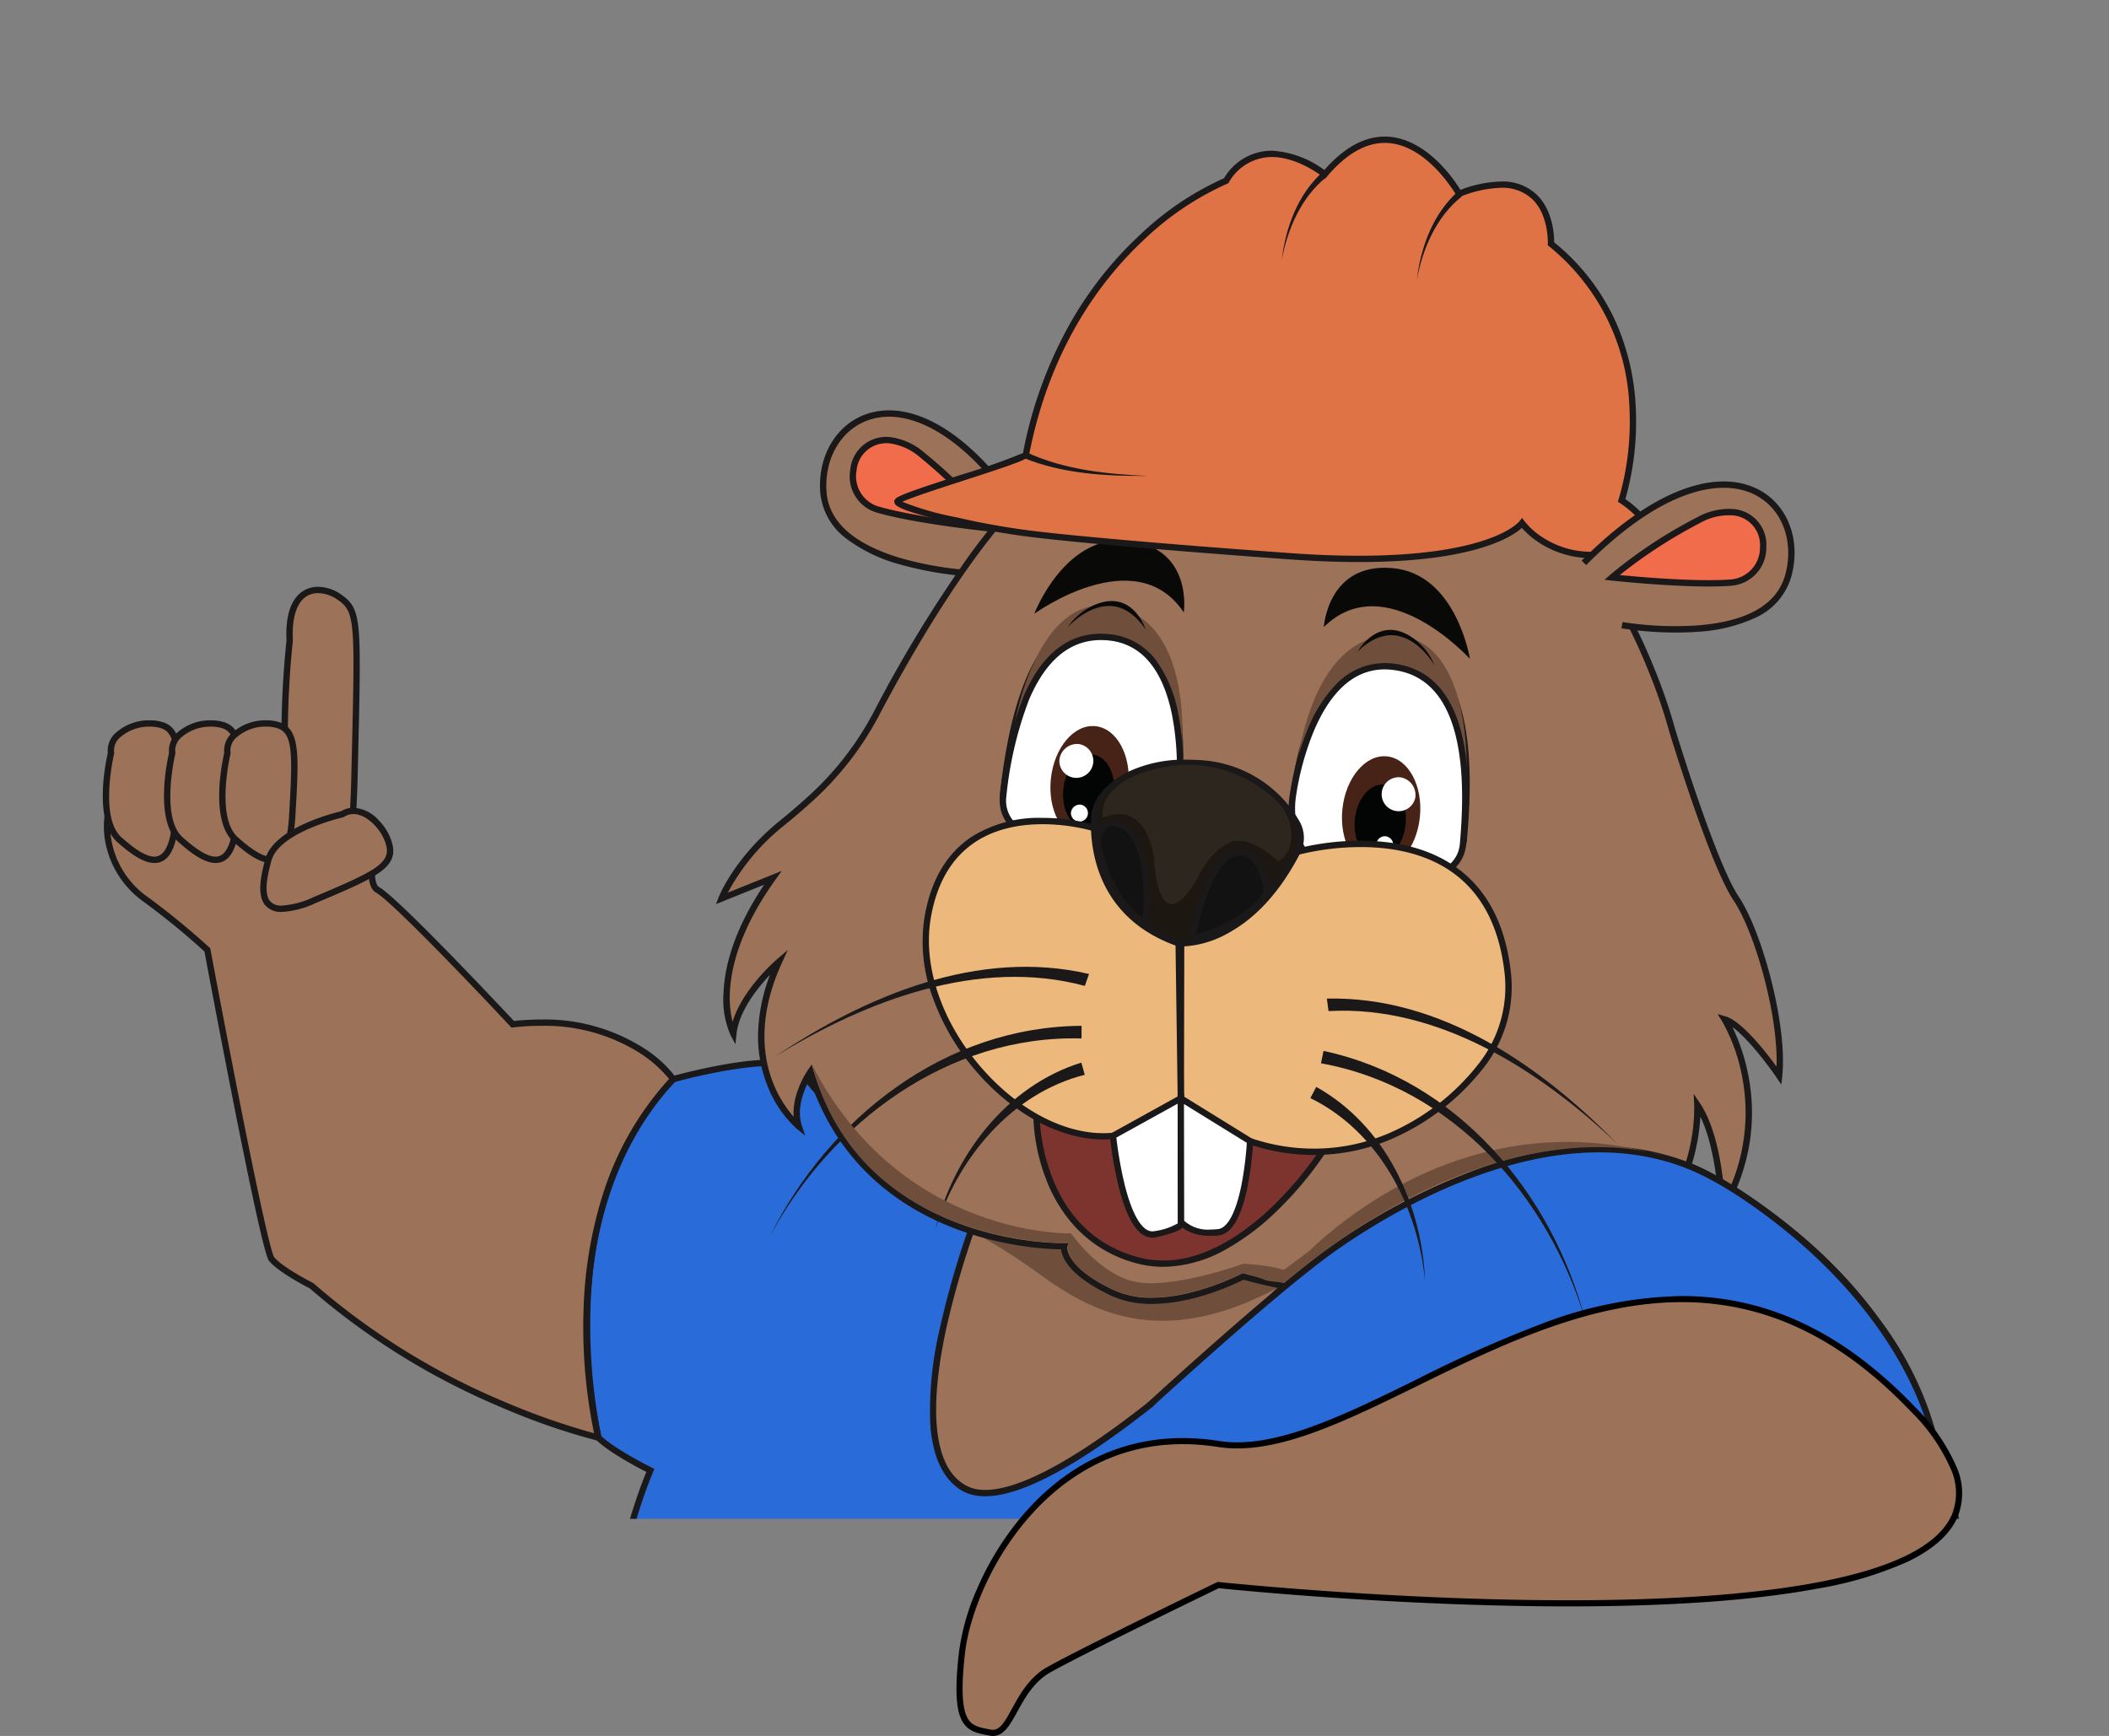 <svg xmlns="http://www.w3.org/2000/svg" xmlns:xlink="http://www.w3.org/1999/xlink" width="310.326" height="255.453" viewBox="0 0 310.326 255.453"><rect x="0" y="0" width="310.326" height="255.453" fill="#808080" stroke="none"/><defs><clipPath id="clip-path"><rect id="Rectangle_4460" data-name="Rectangle 4460" width="310.326" height="223.499" fill="#fff" stroke="#707070" stroke-width="1"></rect></clipPath><clipPath id="clip-path-2"><rect id="Rectangle_4463" data-name="Rectangle 4463" width="274.952" height="375.355" fill="none"></rect></clipPath></defs><g id="Group_15724" data-name="Group 15724" transform="translate(-787.491 -512)"><g id="Mask_Group_1" data-name="Mask Group 1" transform="translate(787.491 512)" clip-path="url(#clip-path)"><g id="Group_15719" data-name="Group 15719" transform="translate(15.128 20.099)"><g id="Group_15718" data-name="Group 15718" clip-path="url(#clip-path-2)"><path id="Path_6348" data-name="Path 6348" d="M79.425,45.462s-21.778-.707-22.453-12.178S70.785,13.07,86.8,37.634" transform="translate(49.043 18.857)" fill="#9c7259"></path><path id="Path_6349" data-name="Path 6349" d="M79.625,46.143a51.2,51.2,0,0,1-11.088-1.806,23.189,23.189,0,0,1-7.844-3.729,9.546,9.546,0,0,1-3.97-7.08c-.314-5.336,2.48-9.91,6.953-11.384,2.228-.734,5.891-1.02,10.694,1.783C78.784,26.5,83.168,31.1,87.4,37.6l-.78.508c-4.152-6.371-8.432-10.87-12.72-13.373-3.565-2.081-7-2.67-9.934-1.7-4.066,1.339-6.6,5.537-6.315,10.445.267,4.54,4.017,7.894,11.146,9.971a50.126,50.126,0,0,0,10.858,1.769Z" transform="translate(48.828 18.641)" fill="#1a1818"></path><path id="Path_6350" data-name="Path 6350" d="M80.271,37.077s-11.21-1.1-17.264-2.836c-5.835-1.677-4.372-10.767,1.675-10.223a8.935,8.935,0,0,1,4.837,2.2A68.218,68.218,0,0,1,80.271,37.077" transform="translate(51.078 20.663)" fill="#f16c4a"></path><path id="Path_6351" data-name="Path 6351" d="M81.484,37.857l-1.043-.1c-.113-.011-11.322-1.12-17.348-2.852a5.537,5.537,0,0,1-3.969-6.332,5.3,5.3,0,0,1,5.259-4.827c.182,0,.369.009.555.025a9.464,9.464,0,0,1,5.09,2.3A69.417,69.417,0,0,1,80.86,37.015Zm-17.1-13.183A4.4,4.4,0,0,0,60.046,28.7a4.635,4.635,0,0,0,3.3,5.308c4.842,1.392,13.124,2.381,16.087,2.705a71.834,71.834,0,0,0-10-9.923,8.562,8.562,0,0,0-4.585-2.1C64.7,24.681,64.538,24.674,64.383,24.674Z" transform="translate(50.863 20.447)" fill="#1a1818"></path><path id="Path_6352" data-name="Path 6352" d="M108.745,201.943a16.854,16.854,0,0,1,3.5-3.929c.949-.81,1.675-1.314,1.675-1.314,18.794-10.214,20.838,13.754,20.838,13.754H91.326c-.545-6.129,4.05-16.477,4.05-16.477s11.625-10.17,23.972-5.857v6.416" transform="translate(78.609 161.087)" fill="#6f3d16"></path><path id="Path_6353" data-name="Path 6353" d="M135.478,211.134H91.115l-.038-.424c-.55-6.178,3.9-16.28,4.088-16.707l.042-.094.077-.068a32.678,32.678,0,0,1,7.471-4.62,27.116,27.116,0,0,1,7.8-2.253,20.123,20.123,0,0,1,9.165.927l.312.109v6.17a10.73,10.73,0,0,1,7.348.918c2.9,1.563,5.217,4.754,6.693,9.228a30.491,30.491,0,0,1,1.366,6.309Zm-43.5-.931H134.45c-.287-2.23-1.783-11.207-7.517-14.293-3.321-1.787-7.545-1.316-12.553,1.4-.122.086-.786.562-1.619,1.272a16.5,16.5,0,0,0-3.4,3.81l-.8-.47a17.414,17.414,0,0,1,3.6-4.047c.956-.816,1.682-1.322,1.712-1.343l.043-.027a23.059,23.059,0,0,1,5.186-2.12v-5.718c-6.114-2.012-12.025-.365-15.935,1.391a32.812,32.812,0,0,0-7.188,4.417C95.528,195.507,91.7,204.537,91.976,210.2Z" transform="translate(78.394 160.872)" fill="#1a1818"></path><rect id="Rectangle_4461" data-name="Rectangle 4461" width="43.97" height="3.814" transform="translate(169.871 371.542)" fill="#1a1818"></rect><path id="Path_6354" data-name="Path 6354" d="M73.152,84.627s31.141,10.713,45.485,10.9-34.019,39.312-48.091,30.322,2.606-41.218,2.606-41.218" transform="translate(55.893 72.879)" fill="#9c7259"></path><path id="Path_6355" data-name="Path 6355" d="M73.139,84.32l.38.131c.311.107,31.235,10.691,45.34,10.87,2.7.034,3.094,1.426,3.089,2.253-.025,3.978-8.883,12.028-17.1,17.825A95.88,95.88,0,0,1,89.9,124.145c-5.465,2.5-10.11,3.77-13.808,3.77a10.236,10.236,0,0,1-5.584-1.415c-3.336-2.131-5.268-5.69-5.742-10.579a40.708,40.708,0,0,1,1.568-13.91,96.307,96.307,0,0,1,6.617-17.334ZM76.1,126.985c6.7,0,17.25-4.616,28.213-12.347,9.506-6.7,16.689-14.043,16.708-17.07,0-.352.008-1.289-2.17-1.316-5.99-.076-15.492-1.938-28.242-5.534-8.289-2.338-15.316-4.685-17-5.256a95.51,95.51,0,0,0-6.367,16.8A39.776,39.776,0,0,0,65.7,115.838c.446,4.587,2.235,7.91,5.316,9.879A9.333,9.333,0,0,0,76.1,126.985Z" transform="translate(55.678 72.615)" fill="#1a1818"></path><path id="Path_6356" data-name="Path 6356" d="M178.056,144.83s-24.059,17.612-25.331,26.6a32.079,32.079,0,0,0,1.817,15.978s8.533,14.164,13.436,17.432c0,0-60.6-28.441-128.144-22.813,0,0-.867-27.849,7.757-48.821,0,0-5.381-2.643-7.649-4.82,0,0-7.96-34.13,11.014-52.742,0,0,14.521-4.083,18.426-1.632,0,0,7.988,10.713,17.067,16.343a51.423,51.423,0,0,0,9.624,4.085s-13.59,34.136-2.606,41.218,48.091-30.324,48.091-30.324,36.769-30.051,62.463-15.161,31.5,33.5,33.23,41.582c0,0-27.691-17.16-44.123-1.271,0,0-8.262,7.171-15.072,14.344l-1.906-3" transform="translate(32.97 63.064)" fill="#2a6bda"></path><path id="Path_6357" data-name="Path 6357" d="M168,205.478a263.845,263.845,0,0,0-38.687-13.495c-21.485-5.833-54.4-12.176-89.221-9.275l-.488.041-.015-.49a154.119,154.119,0,0,1,.646-16.6c.779-8.669,2.623-21.212,6.983-32.01-1.292-.656-5.416-2.824-7.378-4.708l-.1-.1-.031-.134a83.315,83.315,0,0,1-1.62-19.514A62.538,62.538,0,0,1,41,91.808a40.063,40.063,0,0,1,9.842-16.279l.085-.083.115-.032c.037-.01,3.7-1.036,7.795-1.746,5.582-.968,9.284-.912,11,.167l.074.046.052.07c.079.106,8.037,10.7,16.931,16.221a51.342,51.342,0,0,0,9.517,4.039l.492.143-.189.476a128.106,128.106,0,0,0-5.4,17.889c-1.814,8.446-2.833,19.252,2.616,22.765,4.308,2.777,13.858-1.537,27.618-12.475a260.375,260.375,0,0,0,19.89-17.786l.036-.033a111.67,111.67,0,0,1,21.7-13.227,66.158,66.158,0,0,1,20.413-5.949c7.908-.81,14.933.526,20.88,3.973,18.3,10.6,29.865,25.088,33.451,41.888l.228,1.067-.928-.575a63.745,63.745,0,0,0-15.792-6.544c-8.068-2.067-19.434-2.841-27.763,5.212l-.018.017c-.082.072-8.324,7.239-15.039,14.313l-.41.432-.051-.081c-3.134,2.343-23.6,17.928-24.746,26a31.92,31.92,0,0,0,1.77,15.7c.42.693,8.619,14.151,13.279,17.258ZM58.063,181.044a249.679,249.679,0,0,1,30.562,1.928,294.8,294.8,0,0,1,40.948,8.118,283.292,283.292,0,0,1,36.007,12.3c-4.842-4.983-10.922-15.034-11.222-15.531l-.027-.052a32.235,32.235,0,0,1-1.852-16.231c.543-3.84,5.015-9.544,13.292-16.953,5.277-4.724,10.5-8.672,11.874-9.7l-1.673-2.631.785-.5,1.587,2.495c6.563-6.855,14.364-13.658,14.684-13.936a24.194,24.194,0,0,1,14.082-6.623,39.047,39.047,0,0,1,14.572,1.193,65.632,65.632,0,0,1,15.1,6.107C233,114.937,221.688,101.04,204,90.792,190.9,83.2,174.78,87.7,163.563,92.81A110.748,110.748,0,0,0,142.086,105.9a261.442,261.442,0,0,1-19.948,17.836c-14.306,11.373-23.965,15.59-28.707,12.533-2.636-1.7-4.13-4.993-4.439-9.789a52.586,52.586,0,0,1,1.42-13.964,129.48,129.48,0,0,1,5.261-17.554,53.032,53.032,0,0,1-9.238-3.982l-.015-.009C77.764,85.6,70.01,75.542,69.279,74.58c-3.124-1.824-13.822.57-17.867,1.7-9.621,9.5-12.054,23.157-12.4,32.951a82.981,82.981,0,0,0,1.566,19.135c2.248,2.086,7.379,4.618,7.432,4.643l.391.192-.166.4c-4.433,10.78-6.3,23.427-7.08,32.139a158.3,158.3,0,0,0-.653,16Q49.107,181.044,58.063,181.044Z" transform="translate(32.755 62.849)" fill="#1a1818"></path><path id="Path_6358" data-name="Path 6358" d="M176.134,159.914C117.392,136.763,39.991,139.76,39.991,139.76A131.4,131.4,0,0,0,51.9,162.049l-.017-.013c-.867,26.909,17.026,54.877,17.026,54.877v12.092c13.8-3.088,27.419,5.265,27.419,5.265V216.658c6.676-9.289,6.492-14.644,6.149-16.423l-1.154-.873,1.154.873,7.662-.108,22,22.5a37.691,37.691,0,0,0-.409,6.375c.182,5.085,7.808,5.811,7.808,5.811h0c6.484-7.627,23.97,0,23.97,0l.181-8.716c5.448-12.347,5.265-31.958,5.265-31.958,7.445-19.792,7.175-34.227,7.175-34.227" transform="translate(34.439 120.249)" fill="#042131"></path><path id="Path_6359" data-name="Path 6359" d="M139.723,236.583l-.251-1.132a15.143,15.143,0,0,1-3.634-.992c-2.7-1.145-4.174-2.951-4.256-5.223a37.762,37.762,0,0,1,.412-6.456c.373-2.678.867-4.728.872-4.749l.9.219c0,.02-.489,2.029-.855,4.658a36.845,36.845,0,0,0-.4,6.294c.149,4.146,5.917,5.165,7.155,5.335a10.545,10.545,0,0,1,6.6-3.187,25.657,25.657,0,0,1,8.084.361,50.441,50.441,0,0,1,9.018,2.63l.17-8.13.038-.085c5.344-12.112,5.228-31.571,5.226-31.766v-.087l.031-.081a117.02,117.02,0,0,0,6.349-24.411,72.55,72.55,0,0,0,.794-9.335c-30.225-11.854-65.427-16.665-89.672-18.613a443.179,443.179,0,0,0-45.326-1.417A136.109,136.109,0,0,0,57.6,169.079c10.253,13.436,27.375,29.687,50.713,30.8a55.51,55.51,0,0,0,11.855-1.132c6.227-1.233,15.232-4.065,22.774-10.558l.607.705a45.558,45.558,0,0,1-11.81,7.281,57.077,57.077,0,0,1-11.417,3.49,56.413,56.413,0,0,1-12.052,1.143A58.153,58.153,0,0,1,78.2,190.38,92.674,92.674,0,0,1,56.85,169.625a135.348,135.348,0,0,1-16.983-29.486l-.234-.607.65-.025a434.615,434.615,0,0,1,46.1,1.4,409.926,409.926,0,0,1,44.1,5.85,260.443,260.443,0,0,1,46.137,12.94l.289.114.006.31a68.846,68.846,0,0,1-.8,9.766,117.921,117.921,0,0,1-6.373,24.554c0,.692-.008,5.381-.592,11.311-.58,5.889-1.862,14.243-4.675,20.666l-.2,9.318-.637-.278a49,49,0,0,0-9.467-2.832c-4.53-.831-10.568-1.053-13.81,2.535l.271,1.222Z" transform="translate(34.13 120.035)" fill="#1a1818"></path><path id="Path_6360" data-name="Path 6360" d="M91.521,224.742l-.708-.434a45.087,45.087,0,0,0-8.46-3.753c-4.619-1.53-11.6-3.025-18.614-1.455l-.567.127V206.688a130.354,130.354,0,0,1-8.8-17.3,116.771,116.771,0,0,1-5.917-17.674,75.293,75.293,0,0,1-2.308-20.051l.93.03c-.444,13.809,4.184,27.915,8.145,37.316A127.74,127.74,0,0,0,64.028,206.3l.073.115v11.654c7.039-1.418,13.954.077,18.566,1.608a47.872,47.872,0,0,1,7.922,3.427V206.147l.087-.122c8.1-11.274,5.943-16.591,5.92-16.643l-.323-.743,4.631.551c1.126.1,3.935.113,3.963.113h.276l.132.242c2.308,4.235,21.714,22.2,21.91,22.385l-.632.683c-.79-.73-19.058-17.646-21.955-22.381-.743,0-2.819-.026-3.786-.116H100.8l-3.142-.374c.377,1.868.575,7.318-6.138,16.706Z" transform="translate(39.713 130.608)" fill="#1a1818"></path><path id="Path_6361" data-name="Path 6361" d="M39.259,131.867a56.286,56.286,0,0,0,1.435,15.714s55.521-5.176,136.142,20.155c0,0,1.2-1.361,1.282-12.256,0,0-91.739-31.692-138.859-23.613" transform="translate(33.737 112.426)" fill="#976621"></path><path id="Path_6362" data-name="Path 6362" d="M56.961,130.3h.007c11.247,0,24.636,1.314,39.8,3.9,12.119,2.07,25.392,4.956,39.45,8.578,23.933,6.166,42.089,12.413,42.27,12.476l.316.109,0,.334c-.081,10.759-1.264,12.408-1.4,12.56l-.2.227-.288-.091c-56.961-17.9-101.341-20.569-122.726-20.569-8.477,0-13.186.429-13.233.434l-.41.038-.088-.4a57.391,57.391,0,0,1-1.444-15.857l.034-.354.351-.06A105.178,105.178,0,0,1,56.961,130.3Zm120.9,25.728c-2.517-.856-19.72-6.637-41.889-12.348C113.93,138,82.329,131.23,56.967,131.229H56.96a105.106,105.106,0,0,0-17.05,1.251A58.268,58.268,0,0,0,41.276,147.3c1.325-.1,5.8-.4,12.907-.4,21.391,0,65.729,2.666,122.628,20.493C177.1,166.625,177.785,164,177.863,156.027Z" transform="translate(33.523 112.21)" fill="#1a1818"></path><path id="Path_6363" data-name="Path 6363" d="M95.585,143.354c-.456,6.6-11.106,11.247-23.786,10.371s-22.591-6.937-22.135-13.54,11.106-11.245,23.786-10.37,22.591,6.937,22.135,13.54" transform="translate(42.757 111.702)" fill="#2e3237"></path><path id="Path_6364" data-name="Path 6364" d="M75.071,154.511c-1.019,0-2.059-.036-3.089-.107a36.478,36.478,0,0,1-16.2-4.689c-4.336-2.652-6.6-5.972-6.363-9.347.213-3.088,2.537-5.892,6.544-7.9a33.564,33.564,0,0,1,14.653-3.013c1.018,0,2.056.036,3.085.107a36.477,36.477,0,0,1,16.2,4.689c4.336,2.652,6.6,5.972,6.363,9.347-.213,3.087-2.537,5.891-6.543,7.9A33.546,33.546,0,0,1,75.071,154.511Zm-4.459-24.123c-11.16,0-19.874,4.318-20.269,10.043-.208,3.012,1.894,6.027,5.92,8.489a35.54,35.54,0,0,0,15.783,4.554c1.009.07,2.027.105,3.025.105,11.157,0,19.869-4.318,20.265-10.043.208-3.012-1.894-6.027-5.92-8.489a35.54,35.54,0,0,0-15.783-4.555C72.625,130.424,71.609,130.389,70.613,130.389Z" transform="translate(42.541 111.487)" fill="#1a1818"></path><path id="Path_6365" data-name="Path 6365" d="M67.517,201.945a16.854,16.854,0,0,0-3.5-3.929c-.949-.81-1.675-1.314-1.675-1.314-18.794-10.214-20.838,13.754-20.838,13.754H97.614c.543-6.129-2.589-17.022-2.589-17.022s-15.07-9.579-27.417-5.265l-3.59,9.847" transform="translate(35.743 161.085)" fill="#6f3d16"></path><path id="Path_6366" data-name="Path 6366" d="M98.274,211.137H41.233l.043-.5a30.494,30.494,0,0,1,1.366-6.309c1.476-4.474,3.791-7.665,6.693-9.228,3.621-1.95,8.151-1.474,13.464,1.413l.043.027c.025.017.507.354,1.2.915l3.439-9.433.208-.073a22.867,22.867,0,0,1,9.689-1.021,37.961,37.961,0,0,1,8.956,2.036,49.483,49.483,0,0,1,9.175,4.3l.149.095.049.17c.129.448,3.15,11.047,2.605,17.192Zm-56.014-.931H97.416c.332-5.612-2.173-14.881-2.555-16.256a49.325,49.325,0,0,0-8.853-4.119c-4.717-1.646-11.612-3.156-17.8-1.079l-3.4,9.338a16.9,16.9,0,0,1,3.354,3.835l-.8.47a16.5,16.5,0,0,0-3.4-3.811c-.832-.709-1.5-1.185-1.618-1.271-5.01-2.717-9.234-3.188-12.556-1.4C44.038,199,42.546,207.977,42.261,210.206Z" transform="translate(35.509 160.87)" fill="#1a1818"></path><rect id="Rectangle_4462" data-name="Rectangle 4462" width="56.172" height="3.814" transform="translate(77.248 371.542)" fill="#1a1818"></rect><path id="Path_6367" data-name="Path 6367" d="M41.1,131.2s.272,12.274,2.714,18.433l5.457-.445s-3.2-17.311-2.606-18.444Z" transform="translate(35.398 112.592)" fill="#042131"></path><path id="Path_6368" data-name="Path 6368" d="M47.69,130.456l-.382.734c-.3,1.012,1.362,11.215,2.643,18.159l.093.506-6.314.515-.127-.32c-2.445-6.165-2.735-18.09-2.746-18.594l-.01-.438Zm1.254,18.555c-.232-1.274-.859-4.761-1.433-8.3a68.732,68.732,0,0,1-1.159-9.211l-4.55.373c.076,2.193.524,12.076,2.545,17.513Z" transform="translate(35.178 112.346)" fill="#1a1818"></path><path id="Path_6369" data-name="Path 6369" d="M91.6,136.667s-2.057,12.105-5.368,17.843L80.9,153.274s5.682-16.661,5.262-17.867Z" transform="translate(69.665 116.61)" fill="#042131"></path><path id="Path_6370" data-name="Path 6370" d="M85.72,135.061l6.69,1.549-.073.432c-.085.5-2.109,12.253-5.423,18l-.172.3-6.171-1.43.166-.487c2.279-6.682,5.41-16.533,5.257-17.579Zm5.622,2.257-4.448-1.03a68.59,68.59,0,0,1-2.486,8.943c-1.084,3.419-2.212,6.777-2.626,8l4.494,1.041C89.065,149.19,90.947,139.477,91.342,137.318Z" transform="translate(69.384 116.312)" fill="#1a1818"></path><path id="Path_6371" data-name="Path 6371" d="M117.316,143.765s-2.057,12.105-5.368,17.843l-5.334-1.236s5.682-16.661,5.262-17.867Z" transform="translate(91.814 122.722)" fill="#042131"></path><path id="Path_6372" data-name="Path 6372" d="M111.439,142.159l6.69,1.549-.073.432c-.085.5-2.109,12.253-5.423,18l-.172.3-6.171-1.43.166-.487c2.279-6.681,5.409-16.532,5.257-17.579Zm5.622,2.257-4.448-1.03a68.594,68.594,0,0,1-2.486,8.943c-1.084,3.419-2.212,6.777-2.626,8l4.494,1.041C114.784,156.288,116.666,146.575,117.061,144.416Z" transform="translate(91.533 122.424)" fill="#1a1818"></path><path id="Path_6373" data-name="Path 6373" d="M124.906,111.776s-26.861,12.3-25.775,29.183,25.775-29.183,25.775-29.183" transform="translate(85.342 96.259)" fill="#004565"></path><path id="Path_6374" data-name="Path 6374" d="M117.767,157.563a118.367,118.367,0,0,0,26.766,4.534c9.823.5,20.9-.352,30.568-4.534,24.24-10.486,9.8-49.117,9.8-49.117s-21.221-14.124-38.733-5.18A94.7,94.7,0,0,0,128.06,119.1s-7.787,6.3-12.533,10.586-22.753,14.521-14.175,31.942,14.283,19.9,14.283,19.9,9.351,1.362,13.3-.817,5.038-4.631,5.038-4.631a10.966,10.966,0,0,0,6.265-4.221c2.861-3.678,5.154-.886,5.038-5.312s-.743-4.454-.743-4.454" transform="translate(85.315 86.375)" fill="#824c2d"></path><path id="Path_6375" data-name="Path 6375" d="M121.958,182.636a47.424,47.424,0,0,1-6.176-.429l-.061-.009-.057-.025c-.239-.1-5.961-2.747-14.515-20.123a20.4,20.4,0,0,1-2.285-10.537,19.121,19.121,0,0,1,2.863-8.567c3.051-5.017,7.932-8.817,11.163-11.331,1.024-.8,1.909-1.486,2.54-2.057,4.556-4.114,12-10.152,12.524-10.579a96.137,96.137,0,0,1,18.188-15.891l.035-.02a28.761,28.761,0,0,1,13.658-3.015,43.535,43.535,0,0,1,12.629,2.222,58.076,58.076,0,0,1,12.915,6l.125.083.053.141a79.334,79.334,0,0,1,4.216,20.764c.34,6.437-.423,12.019-2.267,16.591a21.955,21.955,0,0,1-12,12.351c-8.221,3.556-18.3,5.106-29.958,4.61a17.075,17.075,0,0,1,.413,3.939c.07,2.688-.74,3.083-2.069,3.5a5.476,5.476,0,0,0-3.067,2.107,11.679,11.679,0,0,1-6.32,4.346,12.712,12.712,0,0,1-5.125,4.627C127.53,182.354,124.616,182.636,121.958,182.636Zm-5.971-1.34c.866.118,9.347,1.207,12.937-.774,3.741-2.064,4.828-4.39,4.839-4.414l.1-.228.248-.041a10.64,10.64,0,0,0,5.971-4.047,6.361,6.361,0,0,1,3.521-2.423c1.043-.33,1.475-.467,1.419-2.592-.074-2.874-.369-3.767-.486-4.011a120.009,120.009,0,0,1-26.7-4.546l.281-.887a118.992,118.992,0,0,0,26.648,4.513h0c11.863.6,22.077-.915,30.356-4.5,9.851-4.261,14.465-13.688,13.713-28.019a78.476,78.476,0,0,0-4.108-20.365,57.735,57.735,0,0,0-12.581-5.814c-6.743-2.168-16.645-3.8-25.538.734a95.454,95.454,0,0,0-18,15.741l-.025.028-.029.023c-.078.063-7.832,6.341-12.514,10.57-.657.594-1.554,1.292-2.593,2.1-6.543,5.094-18.722,14.575-11.476,29.29,4.363,8.863,7.952,13.743,10.194,16.275A15.1,15.1,0,0,0,115.987,181.3Z" transform="translate(85.1 86.16)" fill="#1a1818"></path><path id="Path_6376" data-name="Path 6376" d="M68.638,86.524A88.739,88.739,0,0,1,78.6,92.8c7.352,5.325,17.862,11.627,35.768,1.761Z" transform="translate(59.11 74.513)" fill="#6f4f3c"></path><path id="Path_6377" data-name="Path 6377" d="M62.4,75.8a45.583,45.583,0,0,0,9.4-12.33C77.949,51.81,92.625,26.319,104.045,25,118.879,23.28,127.3,29.32,127.3,29.32s3.54.748,10.341-.27S165.458,26,175.2,38.49s13.605,27.629,13.605,27.629,5.935,19.563,9.384,24.705,7.108,18.727,6.343,26.112c0,0-5.023-7.411-8.007-8.293a28.36,28.36,0,0,1-.376,28.095s-.2-10.356-3.644-15.5c0,0,.718,14.046-10.707,21.284,0,0,3.313-5.783,3.627-8.813,0,0-21.227,23.259-59.764,12.76,0,0-11.485,6.084-19.246,2.408s-7.071-6.857-7.071-6.857-29.215.8-37.328-25.682c0,0-2.976,4.284-1.738,8.05,0,0-10.175-8.327-2.918-24.227,0,0-6.159,5.3-6.708,10.6,0,0-4.547-8.509,5.814-22.939l-7.553,3.045s2.219-5.7,8.932-11.132c1.679-1.357,3.209-2.695,4.558-3.936" transform="translate(42.125 21.262)" fill="#9c7259"></path><path id="Path_6378" data-name="Path 6378" d="M109.66,24.439a38.355,38.355,0,0,1,13.512,2.345,23.46,23.46,0,0,1,4.693,2.311,21.312,21.312,0,0,0,3.519.239,44.774,44.774,0,0,0,6.57-.53,72.306,72.306,0,0,1,10.51-.786c8.838,0,20.782,1.8,27.486,10.4A80.373,80.373,0,0,1,186.47,57.028a79.229,79.229,0,0,1,3.165,9.18c.156.513,5.98,19.589,9.322,24.572,3.463,5.164,7.2,18.9,6.419,26.419l-.132,1.27-.716-1.057c-1.145-1.689-4.168-5.731-6.482-7.419a29.1,29.1,0,0,1,2.358,7.2,28.607,28.607,0,0,1,.279,9.1,29.552,29.552,0,0,1-3.748,10.886l-.837,1.457-.032-1.68c0-.093-.194-8.526-2.738-13.787a29.438,29.438,0,0,1-1.063,6.336,25.454,25.454,0,0,1-3.2,7.107,21.993,21.993,0,0,1-6.633,6.516l-1.586,1,.933-1.629a42.809,42.809,0,0,0,3.253-7.157,50.375,50.375,0,0,1-9.323,6.721,58.942,58.942,0,0,1-12.715,5.364,62.541,62.541,0,0,1-17.445,2.438,74.752,74.752,0,0,1-19.45-2.691c-1.1.562-7.285,3.557-13.486,3.557a13.966,13.966,0,0,1-6.012-1.225c-3.3-1.562-5.534-3.236-6.64-4.977a4.259,4.259,0,0,1-.7-1.833c-3.756-.034-29.011-1.164-36.989-25.028-.757,1.392-2,4.247-1.167,6.782l.5,1.516-1.235-1.011a16.651,16.651,0,0,1-4.317-6.337,19.535,19.535,0,0,1-1.377-7.767,25.9,25.9,0,0,1,1.765-8.561c-1.824,1.927-4.59,5.354-4.939,8.723l-.157,1.512-.717-1.341a13.077,13.077,0,0,1-1.033-6.3c.139-3.44,1.313-8.91,5.985-15.847l-7.1,2.864.39-1c.092-.238,2.341-5.881,9.073-11.325,1.518-1.227,3.044-2.545,4.536-3.917a44.993,44.993,0,0,0,9.3-12.2A193.488,193.488,0,0,1,85.952,40.3c7.135-9.727,13.332-14.958,18.42-15.548A46.2,46.2,0,0,1,109.66,24.439Zm21.724,5.826a20.24,20.24,0,0,1-3.8-.275l-.1-.02-.079-.057a22.108,22.108,0,0,0-4.605-2.272A37.442,37.442,0,0,0,109.66,25.37a45.268,45.268,0,0,0-5.181.3C93.2,26.98,78.425,52.844,72.595,63.9A45.919,45.919,0,0,1,63.1,76.358c-1.506,1.386-3.047,2.717-4.58,3.956a31.929,31.929,0,0,0-8.3,9.9l7.942-3.2-.935,1.3c-5.257,7.321-6.546,13.041-6.7,16.55a15.215,15.215,0,0,0,.394,4.366c1.425-4.773,6.29-9,6.52-9.2l1.606-1.381-.879,1.927c-3.68,8.063-2.713,14.081-1.254,17.709a17.2,17.2,0,0,0,3,4.914c-.263-3.448,1.993-6.746,2.1-6.9l.546-.787.281.916c7.549,24.645,33.653,25.356,36.605,25.356.17,0,.261,0,.265,0l.62-.017-.151.576c-.017.134-.278,2.986,6.814,6.342a13.049,13.049,0,0,0,5.614,1.136c6.461,0,13.149-3.5,13.216-3.535l.163-.086.177.048a73.909,73.909,0,0,0,19.381,2.706,59.928,59.928,0,0,0,29.7-7.68,45.427,45.427,0,0,0,10.218-7.65l.952-1.044-.146,1.405c-.215,2.067-1.728,5.282-2.749,7.259a22.772,22.772,0,0,0,7.84-11.947,26.988,26.988,0,0,0,1.061-7.808l-.084-1.677.935,1.394c2.675,3.987,3.432,10.879,3.643,14.061a27.758,27.758,0,0,0,2.581-17.85,26.424,26.424,0,0,0-2.984-8.3l-.653-1.042,1.179.348c2.421.716,5.957,5.276,7.5,7.4.265-7.532-3.162-19.755-6.354-24.515-3.448-5.141-9.2-24.028-9.443-24.829l-.006-.02a77.89,77.89,0,0,0-3.135-9.085,79.423,79.423,0,0,0-10.387-18.373c-6.474-8.3-18.121-10.042-26.752-10.042a71.357,71.357,0,0,0-10.372.776A45.7,45.7,0,0,1,131.384,30.265Z" transform="translate(41.743 21.046)" fill="#1a1818"></path><path id="Path_6379" data-name="Path 6379" d="M105.614,75.373S119.173,77,119.878,68.892s1.872-27.551-10.607-28.843S94.045,61.4,94.045,61.4s-2.33,13.043,11.569,13.974" transform="translate(80.863 34.444)" fill="#1a1818"></path><path id="Path_6380" data-name="Path 6380" d="M94.37,59.28s1.783-19.937,14.141-19.84,10.869,21.811,10.869,21.811Z" transform="translate(81.269 33.965)" fill="#6f4f3c"></path><path id="Path_6381" data-name="Path 6381" d="M105.429,73.744S118.565,75.3,119.192,68s1.619-24.819-10.469-26.07S94.131,61.069,94.131,61.069s-2.165,11.74,11.3,12.675" transform="translate(80.954 36.064)" fill="#fff"></path><path id="Path_6382" data-name="Path 6382" d="M108.49,74.564h0a27.2,27.2,0,0,1-2.887-.142c-4.388-.307-7.629-1.772-9.633-4.356a12.081,12.081,0,0,1-2.082-8.852,41.625,41.625,0,0,1,2.606-9.7,20.711,20.711,0,0,1,4.229-6.748,9.878,9.878,0,0,1,7.161-3.136,10.752,10.752,0,0,1,1.1.058c5.423.561,8.925,4.306,10.409,11.13,1.156,5.32.825,11.361.476,15.442C119.4,73.745,112.539,74.564,108.49,74.564Zm-.6-32.006c-4.426,0-7.967,3.126-10.524,9.292a41.446,41.446,0,0,0-2.55,9.491l0,.028c-.008.046-.808,4.644,1.9,8.135,1.836,2.363,4.853,3.706,8.967,3.991l.023,0a26.561,26.561,0,0,0,2.789.137c3.73,0,10.049-.709,10.457-5.456.344-4.021.672-9.967-.458-15.164-1.388-6.387-4.617-9.887-9.6-10.4A9.819,9.819,0,0,0,107.885,42.558Z" transform="translate(80.736 35.848)" fill="#1a1818"></path><path id="Path_6383" data-name="Path 6383" d="M99.221,42.165s3.127-5.677,8.325-1.815a9.246,9.246,0,0,1,2.98,3.907s-4.724-8.446-11.3-2.092" transform="translate(85.447 33.59)" fill="#090908"></path><path id="Path_6384" data-name="Path 6384" d="M96.535,42.811s.555-9.459,10.034-8.675S118.028,47.5,118.028,47.5s-12.4-13.663-21.493-4.686" transform="translate(83.134 29.358)" fill="#090908"></path><path id="Path_6385" data-name="Path 6385" d="M109.431,57.956c-.478,4.614-3.417,8.089-6.564,7.763s-5.314-4.329-4.835-8.943,3.417-8.089,6.564-7.763,5.314,4.329,4.835,8.943" transform="translate(84.366 42.191)" fill="#462316"></path><path id="Path_6386" data-name="Path 6386" d="M106.472,57.1c-.313,3.021-2.237,5.3-4.3,5.083s-3.479-2.835-3.166-5.855,2.237-5.3,4.3-5.085,3.479,2.836,3.166,5.857" transform="translate(85.226 44.121)" fill="#030404"></path><path id="Path_6387" data-name="Path 6387" d="M106.065,53.649a2.5,2.5,0,1,1-2.194-2.983,2.626,2.626,0,0,1,2.194,2.983" transform="translate(87.06 43.622)" fill="#fff"></path><path id="Path_6388" data-name="Path 6388" d="M103.17,56.814a1.251,1.251,0,1,1-1.1-1.491,1.313,1.313,0,0,1,1.1,1.491" transform="translate(86.707 47.638)" fill="#fff"></path><path id="Path_6389" data-name="Path 6389" d="M83.606,73.052S70,71.865,70.972,63.787s3.814-27.35,16.291-26.058S97.792,61.745,97.792,61.745,97.4,74.989,83.606,73.052" transform="translate(61.077 32.438)" fill="#1a1818"></path><path id="Path_6390" data-name="Path 6390" d="M96.775,59.572S99.114,39.693,87,37.255,71.891,56.377,71.891,56.377Z" transform="translate(61.911 31.918)" fill="#6f4f3c"></path><path id="Path_6391" data-name="Path 6391" d="M83.5,71.434S70.319,70.269,71.2,63,74.7,38.37,86.791,39.623,97.15,61.343,97.15,61.343,96.865,73.277,83.5,71.434" transform="translate(61.281 34.067)" fill="#fff"></path><path id="Path_6392" data-name="Path 6392" d="M86.389,72.308a20.178,20.178,0,0,1-2.73-.2c-.475-.043-8.332-.812-11.472-4.687a5.5,5.5,0,0,1-1.232-4.27,55.9,55.9,0,0,1,3.4-14.477c2.627-6.217,6.474-9.37,11.435-9.37a12.363,12.363,0,0,1,1.269.067A9.7,9.7,0,0,1,94.1,43.484a19.321,19.321,0,0,1,3.075,7.59,41.351,41.351,0,0,1,.655,10.51,12.972,12.972,0,0,1-1.521,5.339C94.969,69.38,92.16,72.308,86.389,72.308Zm-.6-32.069c-4.552,0-8.111,2.961-10.578,8.8a55.033,55.033,0,0,0-3.329,14.227,4.6,4.6,0,0,0,1.032,3.572c2.924,3.608,10.764,4.34,10.842,4.347l.023,0a19.258,19.258,0,0,0,2.614.189c4.253,0,7.31-1.639,9.087-4.871a12.216,12.216,0,0,0,1.424-4.96v-.027a41.169,41.169,0,0,0-.642-10.276c-1.388-6.766-4.518-10.447-9.3-10.942A11.43,11.43,0,0,0,85.786,40.239Z" transform="translate(61.066 33.852)" fill="#1a1818"></path><path id="Path_6393" data-name="Path 6393" d="M87.757,40.894s-1.9-6.2-7.776-3.482a9.254,9.254,0,0,0-3.719,3.212s6.354-7.3,11.495.27" transform="translate(65.675 31.626)" fill="#090908"></path><path id="Path_6394" data-name="Path 6394" d="M95.64,42.546S97.036,33.173,87.6,32,73.643,42.73,73.643,42.73s14.934-10.834,22-.184" transform="translate(63.42 27.488)" fill="#090908"></path><path id="Path_6395" data-name="Path 6395" d="M74.983,54.389C74.5,59,76.669,63.006,79.818,63.332s6.086-3.149,6.564-7.763-1.688-8.617-4.835-8.943-6.086,3.149-6.564,7.763" transform="translate(64.516 40.135)" fill="#462316"></path><path id="Path_6396" data-name="Path 6396" d="M75.957,53.944c-.313,3.021,1.106,5.643,3.166,5.857s3.987-2.062,4.3-5.085-1.106-5.643-3.166-5.855-3.987,2.062-4.3,5.083" transform="translate(65.375 42.066)" fill="#030404"></path><path id="Path_6397" data-name="Path 6397" d="M75.63,50.5a2.5,2.5,0,1,0,2.76-2.47,2.625,2.625,0,0,0-2.76,2.47" transform="translate(65.117 41.35)" fill="#fff"></path><path id="Path_6398" data-name="Path 6398" d="M76.543,54.058a1.251,1.251,0,1,0,1.379-1.236,1.311,1.311,0,0,0-1.379,1.236" transform="translate(65.91 45.484)" fill="#fff"></path><path id="Path_6399" data-name="Path 6399" d="M115.864,83.93s-12.784,19.987-27.4,15.889-14.646-21-14.646-21l20.864-2.777Z" transform="translate(63.572 65.483)" fill="#7d342e"></path><path id="Path_6400" data-name="Path 6400" d="M94.953,75.783l21.829,8.133-.311.486a52.7,52.7,0,0,1-6.934,8.3A35.906,35.906,0,0,1,102,98.432a19.286,19.286,0,0,1-9.3,2.627,15.355,15.355,0,0,1-4.146-.571,18.761,18.761,0,0,1-8.665-5.137,21.649,21.649,0,0,1-4.446-7.181,27.967,27.967,0,0,1-1.874-9.133v-.408Zm20.412,8.6L94.846,76.736,74.514,79.442a28.12,28.12,0,0,0,1.809,8.42C78.7,93.991,82.9,97.937,88.807,99.592a14.425,14.425,0,0,0,3.895.537c6.481,0,12.373-4.392,16.173-8.077A52.95,52.95,0,0,0,115.365,84.381Z" transform="translate(63.357 65.263)" fill="#1a1818"></path><path id="Path_6401" data-name="Path 6401" d="M102.371,57.085s27.981-7.929,30.946,17.661a18.813,18.813,0,0,1-3.81,13.706,34.416,34.416,0,0,1-12.515,10.043,28.8,28.8,0,0,1-26.968-1.312,19.431,19.431,0,0,1-4.8-3.819l.054-26.408Z" transform="translate(73.395 48.161)" fill="#ecb87c"></path><path id="Path_6402" data-name="Path 6402" d="M111.906,55.674c5.416,0,9.974,1.2,13.545,3.563,4.836,3.2,7.71,8.474,8.544,15.67a19.169,19.169,0,0,1-3.9,14.045A34.666,34.666,0,0,1,117.407,99.13a28.782,28.782,0,0,1-12.4,2.782A29.556,29.556,0,0,1,90,97.8a19.818,19.818,0,0,1-4.913-3.915l-.115-.132L85.031,66.9,102.4,56.868l.056-.016A38.013,38.013,0,0,1,111.906,55.674Zm-6.9,45.307a27.858,27.858,0,0,0,12-2.692,33.744,33.744,0,0,0,12.346-9.907,18.243,18.243,0,0,0,3.715-13.367c-1.763-15.216-12.482-18.41-21.164-18.41a38.024,38.024,0,0,0-9.139,1.128L85.96,67.439,85.907,93.4A19.17,19.17,0,0,0,90.476,97,28.625,28.625,0,0,0,105.007,100.981Z" transform="translate(73.179 47.946)" fill="#1a1818"></path><path id="Path_6403" data-name="Path 6403" d="M102.275,72.109l-12.576-17s-20.985-6.384-24.35,13.173,23.471,43.2,37.244,26.632Z" transform="translate(56.028 46.604)" fill="#ecb87c"></path><path id="Path_6404" data-name="Path 6404" d="M82.472,53.867h0a28.559,28.559,0,0,1,7.578,1.016l.147.045,12.757,17.24.323,23.13-.11.132a15,15,0,0,1-11.771,5.76c-6.42,0-13.528-3.886-19.013-10.4a33.9,33.9,0,0,1-6.127-10.639,23.535,23.535,0,0,1-1.149-11.733c.934-5.428,3.3-9.409,7.027-11.833A18.663,18.663,0,0,1,82.472,53.867Zm7.163,1.865a28.59,28.59,0,0,0-7.163-.935c-6.422,0-14.489,2.391-16.449,13.783C64.841,75.456,67.484,83.537,73.1,90.2c5.31,6.3,12.152,10.065,18.3,10.065a13.887,13.887,0,0,0,10.946-5.293l-.314-22.486Z" transform="translate(55.811 46.389)" fill="#1a1818"></path><path id="Path_6405" data-name="Path 6405" d="M90.813,76.072s10.073.867,17.463-13.469a4.487,4.487,0,0,0-.136-4.337,17.52,17.52,0,0,0-14.582-8.7c-8.126-.458-12.1,2.606-13.845,4.694a5.917,5.917,0,0,0-1.334,3.607c-.132,4.082.791,14.139,12.435,18.21" transform="translate(67.489 42.642)" fill="#1c1711"></path><path id="Path_6406" data-name="Path 6406" d="M91.365,76.763h0c-.232,0-.362-.011-.376-.012l-.058-.005-.055-.019c-11.915-4.165-12.883-14.44-12.746-18.664a6.409,6.409,0,0,1,1.442-3.89,12.429,12.429,0,0,1,4.244-3.222,19.343,19.343,0,0,1,8.359-1.685c.529,0,1.076.016,1.626.047a17.99,17.99,0,0,1,14.957,8.933,4.92,4.92,0,0,1,.149,4.787c-2.836,5.5-6.385,9.449-10.548,11.73A14.948,14.948,0,0,1,91.365,76.763Zm-.243-.936c.049,0,.131.005.243.005,1.652,0,10.224-.638,16.714-13.227a4.048,4.048,0,0,0-.123-3.887,17.082,17.082,0,0,0-14.208-8.477c-.533-.03-1.062-.045-1.574-.045-7.018,0-10.461,2.865-11.889,4.573a5.474,5.474,0,0,0-1.226,3.324C78.929,62.1,79.847,71.852,91.122,75.827Z" transform="translate(67.274 42.426)" fill="#1a1818"></path><path id="Path_6407" data-name="Path 6407" d="M79.864,81.559s1.515,15.519,6.248,14.476,3.761-1.811,3.761-1.811l-.03-18.186Z" transform="translate(68.777 65.483)" fill="#fff"></path><path id="Path_6408" data-name="Path 6408" d="M90.536,75.615l.031,18.824a.71.71,0,0,1,.064.5c-.112.488-.69,1.146-4.19,1.915a2.568,2.568,0,0,1-.551.061c-2.057,0-3.737-2.563-4.992-7.616a58.582,58.582,0,0,1-1.268-7.33l-.03-.3Zm-.9,19.187-.029-17.61-9.02,4.989a57.517,57.517,0,0,0,1.215,6.9c1.106,4.451,2.558,6.9,4.087,6.9a1.638,1.638,0,0,0,.351-.039A9.334,9.334,0,0,0,89.637,94.8Z" transform="translate(68.549 65.118)" fill="#1a1818"></path><path id="Path_6409" data-name="Path 6409" d="M95.421,82.341s-.61,12.969-4.675,13.408-5.489-1.524-5.489-1.524l-.032-18.186Z" transform="translate(73.394 65.483)" fill="#fff"></path><path id="Path_6410" data-name="Path 6410" d="M84.974,75.59l11.14,6.886-.013.274a50.742,50.742,0,0,1-.822,6.609c-.921,4.6-2.357,7.033-4.268,7.24a11.184,11.184,0,0,1-1.2.067c-3.385,0-4.662-1.708-4.715-1.781l-.088-.122Zm10.182,7.388-9.248-5.717.03,17.179a5.166,5.166,0,0,0,3.873,1.295,10.261,10.261,0,0,0,1.1-.062c1.419-.153,2.645-2.458,3.454-6.488A49.745,49.745,0,0,0,95.156,82.978Z" transform="translate(73.178 65.097)" fill="#1a1818"></path><path id="Path_6411" data-name="Path 6411" d="M98.7,68.45c-15.608-4.2-32.251,2.181-45.528,10.367C66.523,69.9,83.031,62.9,99.324,66.7L98.7,68.45" transform="translate(45.794 56.528)" fill="#1a1818"></path><path id="Path_6412" data-name="Path 6412" d="M52.729,101.315c8.707-17.5,25.816-30.9,45.882-31.007L98.6,72.169c-19.613-.553-36.836,12.325-45.869,29.146" transform="translate(45.409 60.548)" fill="#1a1818"></path><path id="Path_6413" data-name="Path 6413" d="M65.8,97.886C68.541,86.914,76.23,76.67,87.317,73.216l.51,1.79C76.926,77.768,69.048,87.415,65.8,97.886" transform="translate(56.664 63.052)" fill="#1a1818"></path><path id="Path_6414" data-name="Path 6414" d="M82.758,117.716s17.476-16.079,26.2-22.435c8-5.826,32.522-21.214,53.341-12.693,4.979,2.038,10.661,6.082,14.813,9.5,7.564,6.228,19.042,17.992,21.837,33.777,0,0-27.7-18.2-45.718,0" transform="translate(71.269 68.957)" fill="#2a6bda"></path><path id="Path_6415" data-name="Path 6415" d="M199.745,127.06l-.9-.592a58.008,58.008,0,0,0-15.983-6.77c-12-2.968-21.805-.711-29.149,6.708l-.661-.655a26.943,26.943,0,0,1,15-7.812,37.242,37.242,0,0,1,15.059.861,59.828,59.828,0,0,1,15.336,6.33C195.3,109.7,183.7,98.206,176.966,92.661c-2.481-2.042-8.88-7.048-14.694-9.428-21.106-8.638-45.82,7.49-52.891,12.639-8.606,6.268-25.988,22.24-26.162,22.4l-.63-.685c.175-.161,17.6-16.17,26.245-22.468a93.16,93.16,0,0,1,21.98-11.788,56.827,56.827,0,0,1,15.614-3.424,36.414,36.414,0,0,1,16.2,2.464c5.931,2.428,12.419,7.5,14.933,9.571a74.292,74.292,0,0,1,12.787,13.389A49.786,49.786,0,0,1,199.557,126Z" transform="translate(71.124 68.742)" fill="#1a1818"></path><path id="Path_6416" data-name="Path 6416" d="M86.117,69.367S88.4,55.923,93.506,56.633a3.166,3.166,0,0,1,2.079,1.381,7.772,7.772,0,0,1,1.442,4.774s-2.807,4.327-10.91,6.579" transform="translate(74.162 48.747)" fill="#131212"></path><path id="Path_6417" data-name="Path 6417" d="M85.8,70.226l.122-.722a42.438,42.438,0,0,1,1.707-6.46c1.594-4.438,3.529-6.689,5.752-6.689a3.3,3.3,0,0,1,.452.032,3.6,3.6,0,0,1,2.394,1.572,8.212,8.212,0,0,1,1.528,5.058l0,.13-.071.109c-.119.183-3,4.5-11.176,6.774Zm7.582-12.94c-3.407,0-5.652,7.81-6.406,11.638,6.61-2.018,9.387-5.443,9.854-6.074A7.287,7.287,0,0,0,95.475,58.5a2.689,2.689,0,0,0-1.764-1.19A2.338,2.338,0,0,0,93.386,57.286Z" transform="translate(73.893 48.532)" fill="#1a1818"></path><path id="Path_6418" data-name="Path 6418" d="M85.716,69.024s1.225-11.457-3-14.106c-3.566-2.233-4.089,2.064-4.089,2.064s1.219,8.426,7.091,12.042" transform="translate(67.71 46.74)" fill="#131212"></path><path id="Path_6419" data-name="Path 6419" d="M86.318,70.022l-.628-.387a15.832,15.832,0,0,1-5.935-7.6,22.557,22.557,0,0,1-1.373-4.773l-.009-.061.007-.062c.015-.127.406-3.117,2.711-3.117a4.031,4.031,0,0,1,2.087.714c4.422,2.771,3.269,14.07,3.218,14.55Zm-7-12.828c.123.742,1.4,7.74,6.222,11.22a38.928,38.928,0,0,0,.017-5.215c-.281-4.019-1.273-6.672-2.868-7.672a3.147,3.147,0,0,0-1.593-.572C79.737,54.955,79.371,56.833,79.313,57.194Z" transform="translate(67.493 46.525)" fill="#1a1818"></path><path id="Path_6420" data-name="Path 6420" d="M79.081,57.49s-1.308-5.725,9.652-7.579a17.158,17.158,0,0,1,7.363.322,19.466,19.466,0,0,1,8.364,4.564,7.177,7.177,0,0,1,2.356,5.734,4.266,4.266,0,0,1-1.915,3.395s-4.083-4.173-7.234-2.769c-2.594,1.156-4.364,4.59-4.364,4.59s-2.284,4.763-4.325,4.394-2.347-6.486-2.347-6.486-.838-9.019-7.549-6.164" transform="translate(68.061 42.764)" fill="#2c261e"></path><path id="Path_6421" data-name="Path 6421" d="M129.119,100.86h0c-.112.108-3.236,2.379-3.344,2.483-.737.529.308-.237-6.212-.7,0,0-9.433,3.43-15.143,2.794S94.2,98.185,94.2,98.185s-25.014.7-38.118-24.777c7.128,27.065,37.7,26.2,37.7,26.2s-1.294,3.151,6.468,6.827S119.494,104,119.494,104c4.573,1.245,1.962,1.042,6.04,1.433C152.076,83.3,172.271,84.771,179.169,86.2c-24.071-5.93-42.492,7.4-50.05,14.662" transform="translate(48.293 63.217)" fill="#6f4f3c"></path><path id="Path_6422" data-name="Path 6422" d="M122.215,80.279c.854.21,1.712.432,2.581.692a18.48,18.48,0,0,0-2.581-.692" transform="translate(105.249 69.135)" fill="#62361c"></path><path id="Path_6423" data-name="Path 6423" d="M96.771,68.159c16.725-.376,31.45,9.857,42.686,21.32C128.141,78.747,113.153,69.087,97.019,70l-.248-1.844" transform="translate(83.337 58.688)" fill="#1a1818"></path><path id="Path_6424" data-name="Path 6424" d="M135.235,112.037c-5.418-18.346-19.583-34.424-38.925-37.923l.37-1.824C116.3,76.5,130.3,93.13,135.235,112.037" transform="translate(82.94 62.255)" fill="#1a1818"></path><path id="Path_6425" data-name="Path 6425" d="M112.341,103.694c-1.035-10.914-6.771-21.971-16.873-26.909l.865-1.647c10.145,5.654,15.571,17.253,16.008,28.556" transform="translate(82.215 64.707)" fill="#1a1818"></path><path id="Path_6426" data-name="Path 6426" d="M78.14,175.681a30.946,30.946,0,0,0,25.535-7.162s-8.15,5.989-25.535,7.162" transform="translate(67.293 145.125)" fill="#091b22"></path><path id="Path_6427" data-name="Path 6427" d="M96.221,188.858s-26.533-1.8-49.593-36.343c0,0,11.439,38.612,49.593,36.343" transform="translate(40.155 131.343)" fill="#091b22"></path><path id="Path_6428" data-name="Path 6428" d="M74.415,23.035s21.324-.329,51.737,8.6" transform="translate(64.085 19.836)" fill="#f26411"></path><path id="Path_6429" data-name="Path 6429" d="M126.024,32.295a222.907,222.907,0,0,0-37.195-7.631,126.574,126.574,0,0,0-14.4-.948l-.014-.93a127.584,127.584,0,0,1,14.523.954A223.855,223.855,0,0,1,126.286,31.4Z" transform="translate(64.081 19.621)" fill="#1a1818"></path><path id="Path_6430" data-name="Path 6430" d="M83.61,58.376c-6.144-.547-20.959-3.793-20.782-4.9.132-.847,18.746-6.09,18.9-6.907C87.8,15.23,111.19,6.282,111.19,6.282,116.6-2.034,125.7,5.34,125.7,5.34,136.638-7.592,145.466,8.2,145.466,8.2c14.132-5.42,13.518,7.359,13.518,7.359,18.2,14.746,10.393,37.758,10.393,37.758s7.564,4.919,1.813,6.92c-11.113,3.866-16.462-3.572-16.462-3.572s-5.174,6.961-34.162,4.871c-27.575-1.988-36.956-3.16-36.956-3.16" transform="translate(54.105 0.216)" fill="#e07345"></path><path id="Path_6431" data-name="Path 6431" d="M130.957,62.608c-3.161,0-6.6-.132-10.209-.393-26.926-1.941-36.639-3.121-36.972-3.162A109.311,109.311,0,0,1,71.5,56.928c-2.268-.509-4.251-1.015-5.733-1.464-2.316-.7-2.843-1.087-3.044-1.345a.638.638,0,0,1-.143-.5c.091-.584.957-.984,9.93-3.889a94.624,94.624,0,0,0,9-3.163,62.7,62.7,0,0,1,7.19-19.529,54.278,54.278,0,0,1,9.927-12.486A43.977,43.977,0,0,1,111.1,6.119a8.146,8.146,0,0,1,7-4.044,14.316,14.316,0,0,1,7.75,2.846C128.708,1.655,131.7,0,134.748,0c2.783,0,5.63,1.424,8.235,4.117a22.544,22.544,0,0,1,2.9,3.726,17.585,17.585,0,0,1,5.944-1.232,7.221,7.221,0,0,1,5.463,2.123c2.239,2.349,2.383,5.87,2.379,6.823a32.119,32.119,0,0,1,9.259,12.153,35.035,35.035,0,0,1,2.757,12.453,41.363,41.363,0,0,1-1.544,13.178c1.044.725,4.133,3.066,3.871,5.221-.124,1.022-.95,1.806-2.455,2.329a19.236,19.236,0,0,1-6.3,1.14,14.091,14.091,0,0,1-8.027-2.424,12.563,12.563,0,0,1-2.319-2.027C153.5,58.868,147.939,62.608,130.957,62.608ZM63.762,53.743a42.827,42.827,0,0,0,8,2.289,108.142,108.142,0,0,0,12.1,2.1l.016,0c.094.012,9.692,1.194,36.931,3.158,3.591.259,7,.39,10.143.39,10.179,0,16.062-1.384,19.205-2.545,3.395-1.254,4.4-2.52,4.41-2.533l.382-.494.367.5a10.756,10.756,0,0,0,2.471,2.253A13.17,13.17,0,0,0,165.26,61.1a18.312,18.312,0,0,0,5.992-1.088c1.141-.4,1.759-.923,1.837-1.562.193-1.588-2.642-3.807-3.75-4.528l-.3-.2.116-.342a40.358,40.358,0,0,0,1.6-13.213,31.923,31.923,0,0,0-11.848-24.034l-.183-.148.011-.235c0-.039.157-3.992-2.122-6.38a6.33,6.33,0,0,0-4.786-1.831,17.145,17.145,0,0,0-5.979,1.309l-.376.144-.2-.352c-.043-.077-4.39-7.711-10.527-7.711-2.862,0-5.716,1.657-8.481,4.924l-.294.348-.354-.287c-.036-.029-3.646-2.911-7.524-2.911a7.309,7.309,0,0,0-6.3,3.745l-.083.127-.141.054a43.121,43.121,0,0,0-12.338,8.328C93.27,20.825,85.508,30.827,82.4,46.87c-.107.554-.947.938-9.6,3.741C69.48,51.686,65.074,53.113,63.762,53.743Z" transform="translate(53.889 0.001)" fill="#1a1818"></path><path id="Path_6433" data-name="Path 6433" d="M73.227,24.962c5.509,2.555,11.791,3.218,17.821,3.475-6.157.043-12.475-.3-18.256-2.652l.436-.823" transform="translate(62.686 21.497)" fill="#1a1818"></path><path id="Path_6435" data-name="Path 6435" d="M99.812,3.535c-3.728,2.95-5.764,7.681-6.611,12.282.583-4.824,2.354-9.715,6.064-13.034l.547.752" transform="translate(80.263 2.397)" fill="#1a1818"></path><path id="Path_6437" data-name="Path 6437" d="M110.495,5.084c-3.728,2.952-5.764,7.681-6.611,12.282.583-4.824,2.354-9.715,6.064-13.034l.547.752" transform="translate(89.463 3.731)" fill="#1a1818"></path><path id="Path_6438" data-name="Path 6438" d="M122.7,48.2s21.461,3.771,24.473-7.318S137.8,18.27,117.092,39.032" transform="translate(100.837 23.7)" fill="#9c7259"></path><path id="Path_6439" data-name="Path 6439" d="M130.784,49.5a52.115,52.115,0,0,1-8.01-.624l.161-.917a50.18,50.18,0,0,0,11.007.492c7.393-.574,11.746-3.089,12.936-7.474,1.288-4.745-.336-9.373-4.041-11.518-2.674-1.547-6.157-1.674-10.072-.368-4.71,1.571-9.821,5.1-15.191,10.483l-.659-.657c5.473-5.488,10.706-9.091,15.555-10.708,5.276-1.76,8.8-.729,10.833.446,4.076,2.358,5.873,7.409,4.473,12.567a9.546,9.546,0,0,1-5.337,6.117A23.189,23.189,0,0,1,134,49.383C132.9,49.468,131.82,49.5,130.784,49.5Z" transform="translate(100.685 23.483)" fill="#1a1818"></path><path id="Path_6440" data-name="Path 6440" d="M119.315,39.314s11.2,1.225,17.478.763c6.056-.445,6.486-9.643.456-10.352a8.95,8.95,0,0,0-5.185,1.16,68.417,68.417,0,0,0-12.749,8.429" transform="translate(102.752 25.559)" fill="#f16c4a"></path><path id="Path_6441" data-name="Path 6441" d="M134,40.861c-6.21,0-14.155-.861-14.234-.87l-1.042-.114.784-.7a69.616,69.616,0,0,1,12.844-8.494,9.494,9.494,0,0,1,5.454-1.209,5.257,5.257,0,0,1,4.72,5.608,5.581,5.581,0,0,1-5.2,5.67C136.383,40.826,135.263,40.861,134,40.861Zm-13.039-1.683c2.39.234,8.241.753,13.039.753,1.236,0,2.333-.035,3.261-.1a4.675,4.675,0,0,0,4.334-4.762,4.361,4.361,0,0,0-3.9-4.664,8.586,8.586,0,0,0-4.917,1.111A72.041,72.041,0,0,0,120.966,39.178Z" transform="translate(102.246 25.344)" fill="#1a1818"></path><path id="Path_6442" data-name="Path 6442" d="M3.424,64.347c6.764-4.007,12.472,7.048,23.1,4.34.316-.08.607-.141.906-.21-2.027-9.643-.22-25.187-.22-25.187-.409-8.241,4.495-8.383,7.354-6.365s2.725,3.384,2.179,26.4c-.048,2.066-.128,3.882-.233,5.487,4.3,2.682,1.584,10.015,3.631,11.16C43.047,81.6,60.025,99.758,60.025,99.758c16.886-1.872,23.615,8.083,23.615,8.083-19.256,20.521-11.016,52.742-11.016,52.742s-23.311-5.481-42.195-22.34c0,0-4.61-2.332-5.881-3.938s-9.462-45.5-9.462-45.5a108.743,108.743,0,0,0-8.962-7.348A13.46,13.46,0,0,1,.437,72.236c-.357-2.982.1-6.181,2.987-7.89" transform="translate(0.287 30.869)" fill="#9c7259"></path><path id="Path_6443" data-name="Path 6443" d="M31.612,35.6a6.063,6.063,0,0,1,3.434,1.164c1.558,1.1,2.254,2.08,2.534,5.318.277,3.207.142,8.881-.1,19.182l-.055,2.292c-.044,1.877-.117,3.637-.216,5.236,2.529,1.76,2.618,5,2.689,7.627.042,1.557.083,3.028.688,3.367,2.816,1.575,18,17.745,19.837,19.7a37.988,37.988,0,0,1,3.95-.212,27.124,27.124,0,0,1,15.2,4.236,17.683,17.683,0,0,1,4.672,4.286l.208.308-.254.271c-9.841,10.488-12.285,24.135-12.6,33.737a73.894,73.894,0,0,0,1.7,18.572l.19.744-.747-.176a97.678,97.678,0,0,1-14.091-4.873,104.713,104.713,0,0,1-28.262-17.533c-.554-.283-4.724-2.448-5.981-4.037-.236-.3-.864-1.091-5.3-23.549-2.042-10.34-3.971-20.632-4.227-22a108.6,108.6,0,0,0-8.8-7.208A13.965,13.965,0,0,1,.19,72.507c-.472-3.936.639-6.821,3.212-8.345a6.432,6.432,0,0,1,3.357-.95c2.3,0,4.554,1.207,6.942,2.485,2.779,1.487,5.93,3.173,9.661,3.173a13.226,13.226,0,0,0,3.261-.418c.164-.042.322-.078.475-.113-1.827-9.4-.237-23.988-.14-24.849-.148-3.085.416-5.32,1.675-6.643A4.01,4.01,0,0,1,31.612,35.6Zm28.447,64.866-.159-.17c-5.855-6.263-17.522-18.441-19.77-19.7-1.067-.6-1.112-2.245-1.164-4.154-.068-2.478-.152-5.563-2.486-7.017l-.236-.147L36.261,69c.108-1.657.186-3.5.232-5.467l.055-2.293c.493-20.674.523-21.912-2.037-23.717a5.2,5.2,0,0,0-2.9-.994,3.06,3.06,0,0,0-2.3.962c-1.067,1.121-1.557,3.194-1.418,5.994l0,.039,0,.038c-.018.155-1.775,15.581.213,25.038l.094.447-.445.1-.266.06c-.2.046-.413.093-.63.148a14.155,14.155,0,0,1-3.49.447c-3.965,0-7.225-1.744-10.1-3.283-2.282-1.221-4.438-2.375-6.5-2.375a5.527,5.527,0,0,0-2.882.82C1.613,66.3.683,68.8,1.114,72.4a13.034,13.034,0,0,0,5.5,8.9,110.153,110.153,0,0,1,9.006,7.384l.113.1.028.152c.02.109,2.056,11.009,4.227,22.006,3.948,20,4.915,22.953,5.147,23.294,1.19,1.5,5.678,3.784,5.723,3.807l.054.027.045.041a103.727,103.727,0,0,0,28.031,17.4,102.605,102.605,0,0,0,13.229,4.645,76.994,76.994,0,0,1-1.553-18.051,62.1,62.1,0,0,1,2.907-17.3,45.374,45.374,0,0,1,9.681-16.786,18.337,18.337,0,0,0-4.236-3.766A26.221,26.221,0,0,0,64.371,100.2a37.2,37.2,0,0,0-4.08.232Z" transform="translate(0.072 30.654)" fill="#1a1818"></path><path id="Path_6444" data-name="Path 6444" d="M.993,50.766s-2.315,9.6,1.227,12.734,7.761,5.906,8.306-3.415.681-12.656-2.179-13.473S.583,47.429.993,50.766" transform="translate(0.215 39.962)" fill="#9c7259"></path><path id="Path_6445" data-name="Path 6445" d="M6.952,46.154a6.366,6.366,0,0,1,1.739.226c3.277.936,3.055,4.745,2.516,13.948-.268,4.588-1.452,6.819-3.618,6.819-1.743,0-3.739-1.558-5.461-3.082C-1.445,60.9.5,51.966.738,50.953a3.491,3.491,0,0,1,.909-2.714A7.309,7.309,0,0,1,6.952,46.154Zm.637,20.062c1.554,0,2.458-2,2.689-5.943.545-9.319.6-12.3-1.843-13a5.509,5.509,0,0,0-1.483-.19,6.443,6.443,0,0,0-4.608,1.771,2.55,2.55,0,0,0-.673,2.069l.01.084-.02.082c-.022.093-2.209,9.366,1.082,12.277C4.243,64.694,6.149,66.216,7.589,66.216Z" transform="translate(-0.002 39.747)" fill="#1a1818"></path><path id="Path_6446" data-name="Path 6446" d="M5.832,50.766S3.517,60.368,7.058,63.5s7.761,5.906,8.306-3.415.681-12.656-2.179-13.473-7.763.817-7.354,4.154" transform="translate(4.382 39.962)" fill="#9c7259"></path><path id="Path_6447" data-name="Path 6447" d="M11.791,46.154h0a6.343,6.343,0,0,1,1.738.226c3.277.936,3.055,4.745,2.516,13.948-.268,4.588-1.452,6.819-3.618,6.819-1.743,0-3.739-1.558-5.461-3.082-3.573-3.16-1.624-12.1-1.389-13.111a3.491,3.491,0,0,1,.909-2.714A7.309,7.309,0,0,1,11.791,46.154Zm.637,20.062c1.554,0,2.458-2,2.689-5.943.545-9.319.6-12.3-1.843-13a5.416,5.416,0,0,0-1.483-.19h0a6.443,6.443,0,0,0-4.608,1.771,2.55,2.55,0,0,0-.673,2.069l.01.084-.02.082c-.022.093-2.209,9.366,1.082,12.277C9.082,64.694,10.988,66.216,12.428,66.216Z" transform="translate(4.165 39.747)" fill="#1a1818"></path><path id="Path_6448" data-name="Path 6448" d="M10.2,50.766s-2.315,9.6,1.227,12.734,7.761,5.906,8.306-3.415.681-12.656-2.179-13.473-7.763.817-7.354,4.154" transform="translate(8.14 39.962)" fill="#9c7259"></path><path id="Path_6449" data-name="Path 6449" d="M16.155,46.154h0a6.343,6.343,0,0,1,1.738.226c3.277.936,3.055,4.745,2.516,13.948-.268,4.588-1.452,6.819-3.618,6.819-1.743,0-3.739-1.558-5.461-3.082-3.573-3.16-1.624-12.1-1.389-13.111a3.491,3.491,0,0,1,.909-2.714A7.309,7.309,0,0,1,16.155,46.154Zm.637,20.062c1.554,0,2.458-2,2.689-5.943.545-9.319.6-12.3-1.843-13a5.416,5.416,0,0,0-1.483-.19h0a6.443,6.443,0,0,0-4.608,1.771,2.55,2.55,0,0,0-.673,2.069l.01.084-.02.082c-.022.093-2.209,9.366,1.082,12.277C13.446,64.694,15.352,66.216,16.792,66.216Z" transform="translate(7.924 39.747)" fill="#1a1818"></path><path id="Path_6450" data-name="Path 6450" d="M24.309,53.807s-9.637,2.159-10.886,6.719-1.876,9.57,6.728,5.948,11.658-4.973,11.13-7.9-4.158-6.605-6.972-4.766" transform="translate(10.934 45.913)" fill="#9c7259"></path><path id="Path_6451" data-name="Path 6451" d="M26.156,53.064h0a5.4,5.4,0,0,1,3.754,1.88,7.74,7.74,0,0,1,2.043,3.762c.605,3.353-2.911,4.834-11.407,8.412a13.341,13.341,0,0,1-4.9,1.278A3,3,0,0,1,13.11,67.33c-1.141-1.5-.6-4.232.079-6.712,1.26-4.6,10.141-6.8,11.153-7.031A3.389,3.389,0,0,1,26.156,53.064Zm-10.51,14.4a12.684,12.684,0,0,0,4.539-1.2c8.6-3.623,11.3-4.889,10.852-7.389-.4-2.2-2.727-4.877-4.881-4.878h0a2.483,2.483,0,0,0-1.378.418l-.07.046-.082.018c-.094.021-9.379,2.151-10.539,6.388-.583,2.128-1.137,4.721-.236,5.9A2.1,2.1,0,0,0,15.646,67.466Z" transform="translate(10.72 45.697)" fill="#1a1818"></path></g></g></g><path id="Path_6347" data-name="Path 6347" d="M-14500.935-19895.8c24.277,3.836,63.247-45.992,102.218-5.109s-102.218,25.875-102.218,25.875-19.8,9.582-24.915,12.457-5.431,9.9-8.624,9.262-5.431-.637-4.153-11.82S-14525.211-19899.633-14500.935-19895.8Z" transform="translate(15467.672 20620.285)" fill="#9c7259"></path><path id="Path_6347_-_Outline" data-name="Path 6347 - Outline" d="M-14534.127-19852.881a2.33,2.33,0,0,1-.485-.051l-.345-.064c-1.534-.3-2.983-.582-3.812-2.3s-.942-4.8-.354-9.941a34.288,34.288,0,0,1,2.681-9.348,43.473,43.473,0,0,1,6.3-10.311c4.471-5.395,12.251-11.824,23.932-11.824a34.315,34.315,0,0,1,5.3.424,17.154,17.154,0,0,0,2.729.209c7.53,0,16.575-4.437,26.152-9.129a188.247,188.247,0,0,1,18.856-8.395,60.033,60.033,0,0,1,20.381-4.006,42.062,42.062,0,0,1,8.476.848,41.494,41.494,0,0,1,8.581,2.781,48.182,48.182,0,0,1,8.641,5.055,64.636,64.636,0,0,1,8.656,7.66,27.952,27.952,0,0,1,6.164,8.957,9.436,9.436,0,0,1,.091,7.2c-1.1,2.561-3.565,4.777-7.338,6.59a54.588,54.588,0,0,1-13.406,3.986c-9.275,1.723-21.562,2.594-36.515,2.594-25,0-49.471-2.471-51.459-2.678-1.633.789-19.937,9.664-24.775,12.385-2.442,1.375-3.78,3.811-4.854,5.77C-14531.593-19854.547-14532.507-19852.881-14534.127-19852.881Zm27.913-42.941c-11.33,0-18.892,6.25-23.24,11.5-5.636,6.8-8.25,14.586-8.775,19.184-.56,4.9-.472,7.9.272,9.449.632,1.314,1.7,1.521,3.172,1.811l.349.064a1.448,1.448,0,0,0,.31.033c1.088,0,1.846-1.377,2.806-3.125,1.13-2.057,2.536-4.621,5.2-6.119,5.064-2.85,24.741-12.373,24.94-12.467l.115-.057.128.012c.254.027,25.588,2.689,51.492,2.689,14.9,0,27.129-.867,36.352-2.58,11.372-2.109,18.129-5.49,20.08-10.047a8.562,8.562,0,0,0-.105-6.525,27.1,27.1,0,0,0-5.974-8.654c-10.306-10.811-21.329-16.066-33.7-16.066-13.732,0-27.071,6.537-38.841,12.311-4.935,2.418-9.6,4.705-14.023,6.4-5,1.92-8.982,2.816-12.525,2.816a18.5,18.5,0,0,1-2.871-.219A33.2,33.2,0,0,0-14506.214-19895.822Z" transform="translate(15467.723 20620.334)"></path></g></svg>